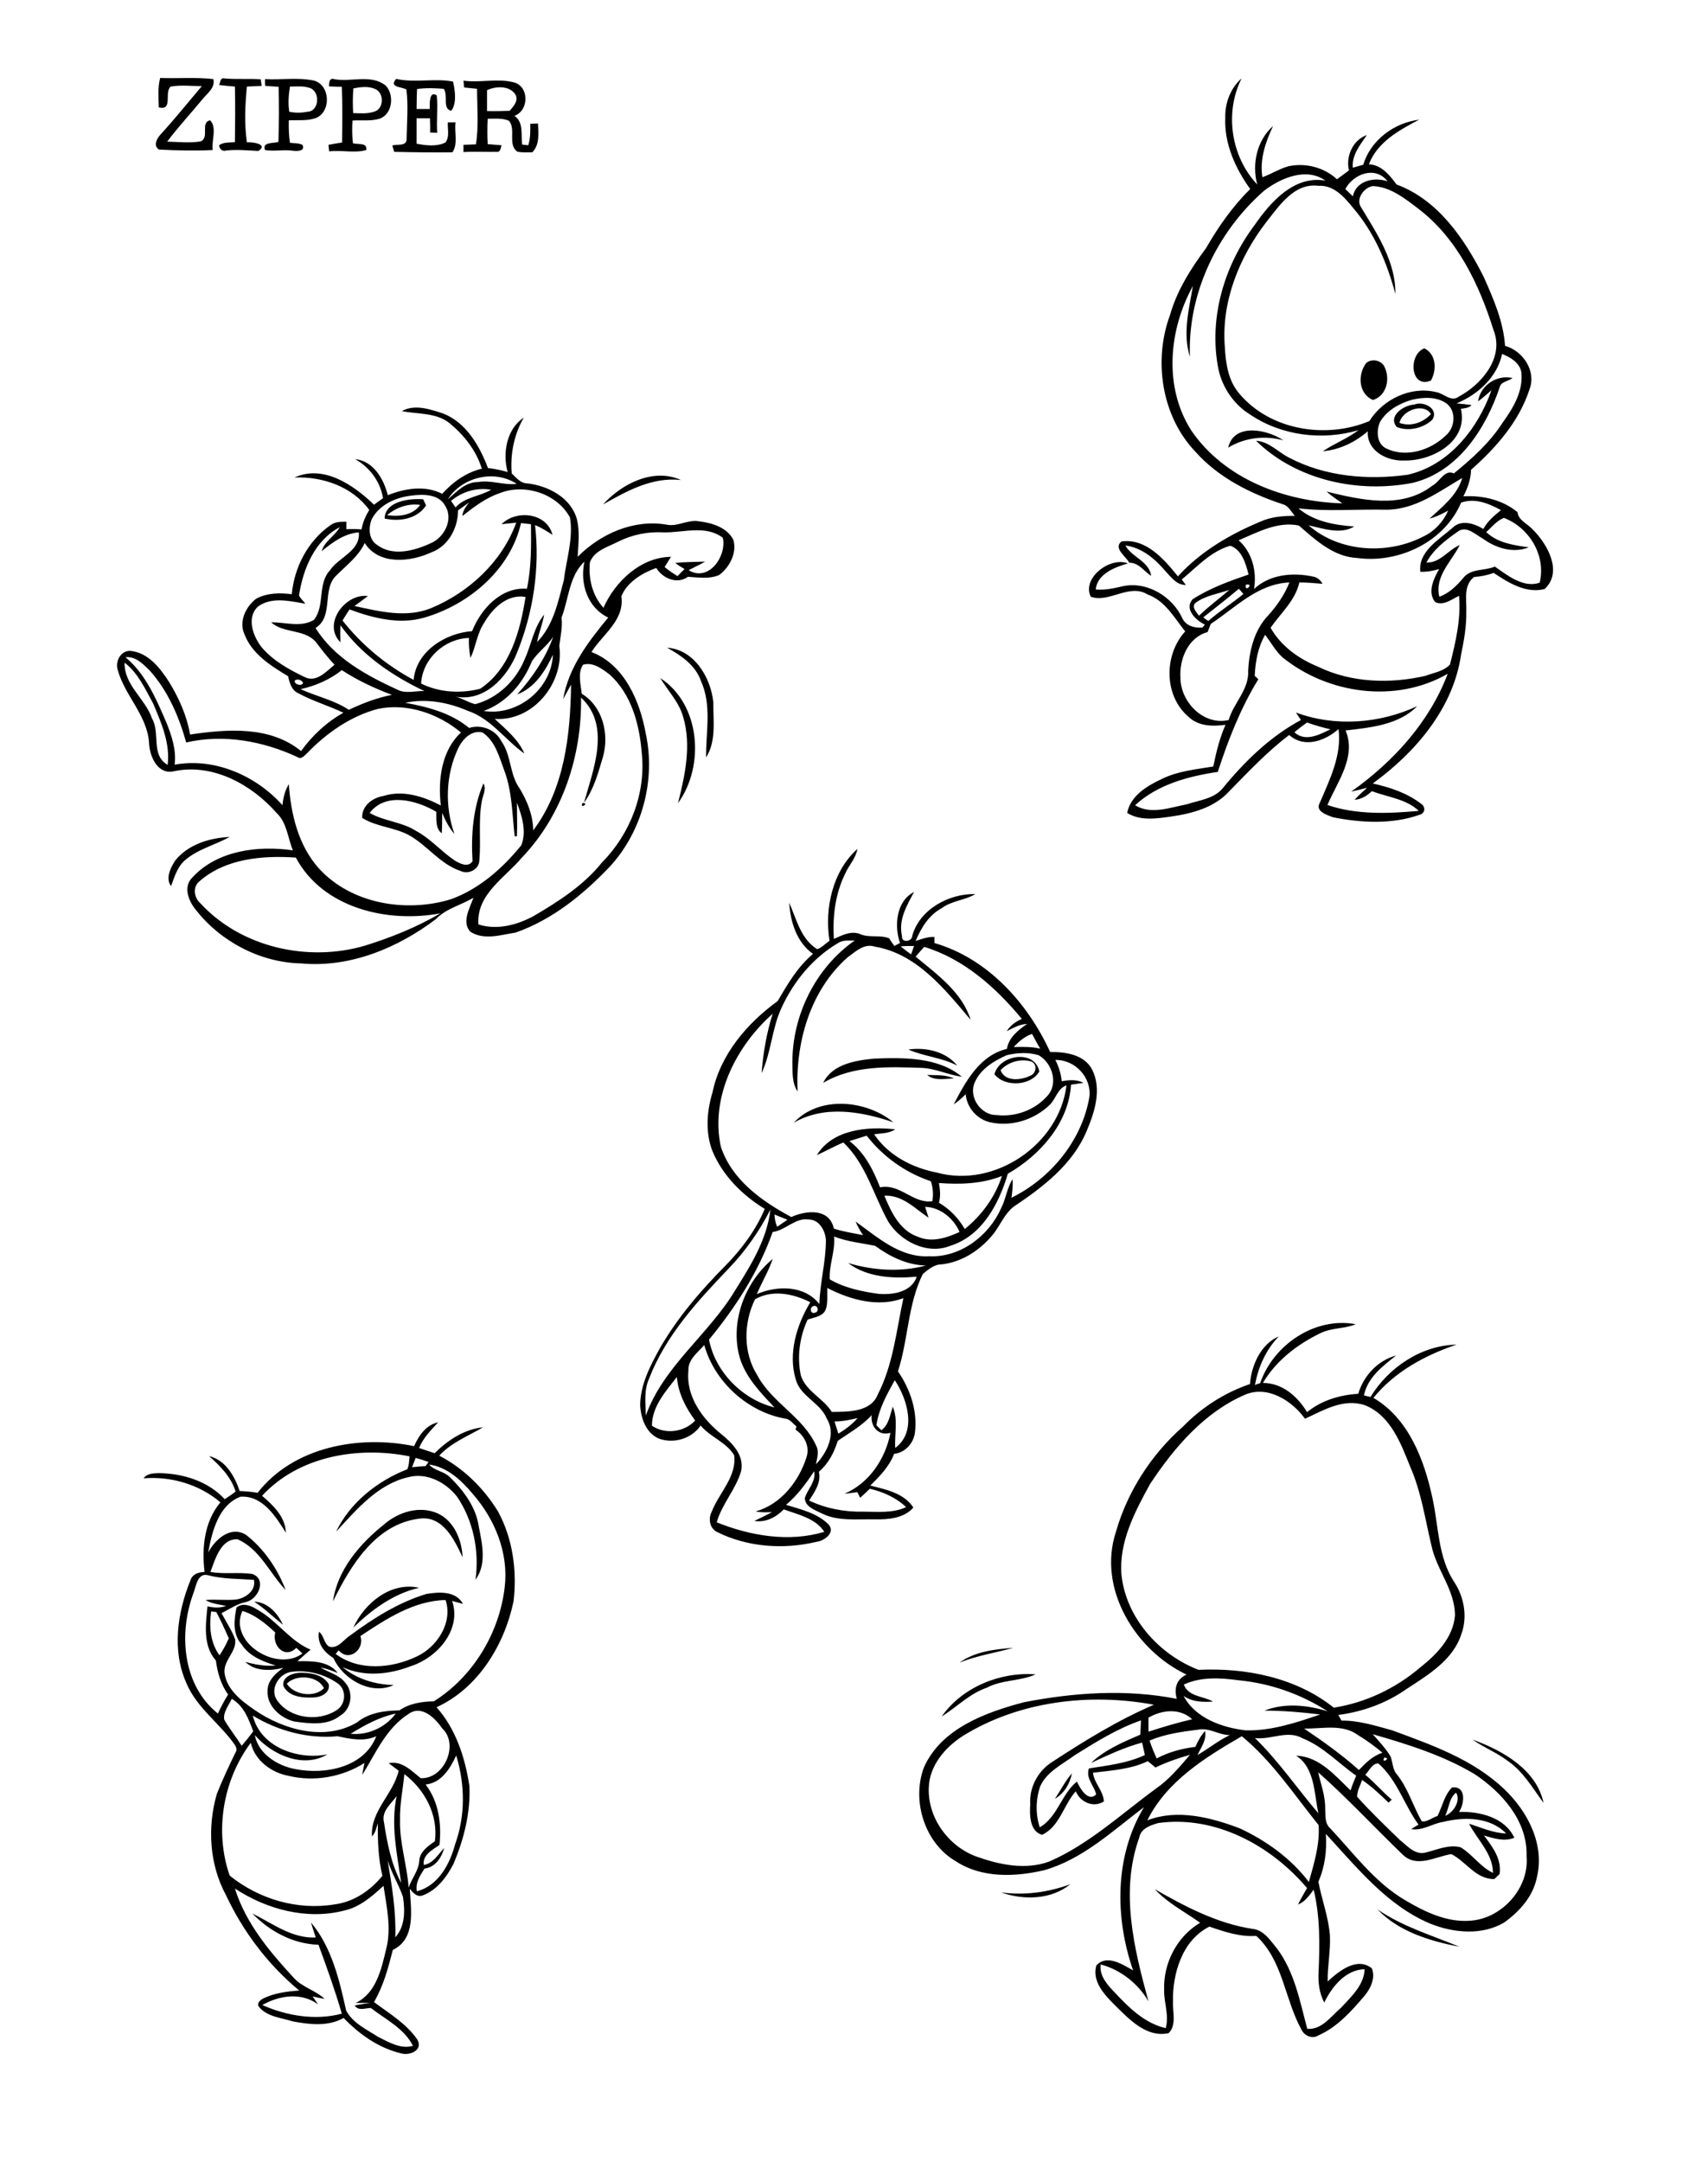 <?xml version="1.0" encoding="utf-8"?>
<!-- Generator: Adobe Illustrator 21.0.2, SVG Export Plug-In . SVG Version: 6.00 Build 0)  -->
<svg version="1.2" baseProfile="tiny" id="Layer_1" xmlns="http://www.w3.org/2000/svg" xmlns:xlink="http://www.w3.org/1999/xlink"
	 x="0px" y="0px" viewBox="0 0 754 954" overflow="scroll" xml:space="preserve">
<path d="M608.1,842.5c11,7.6,23.9,11.4,36.2,16.5C631.3,856.5,617.4,852.3,608.1,842.5 M441.9,835c10.4,1.4,20.8,0,30.6-3.6
	C464,838.3,451.8,838.5,441.9,835 M615.4,796C615.7,796.3,615.7,796.3,615.4,796 M465.7,793.7c2.5-3.7,4.5-7.8,7.5-11.2
	C472.3,787.1,469.8,791.3,465.7,793.7 M650.1,767.6c13.1,4.7,28.2,13.2,31.3,27.9c-4.9-6.6-9.1-14.1-16.2-18.8
	C660.5,773.2,654.9,771,650.1,767.6 M415.7,757.4c9.1-13,25.9-19.8,41.5-18.6c-6.9,3.1-14.9,2.3-21.6,5.9
	C428,747.3,422.4,753.2,415.7,757.4 M126.6,742.9c3.2,5.1,12.3,6.3,16.4,2C140.5,739.5,131,738.5,126.6,742.9 M132.3,738.1
	c4.6-0.1,10.2,0.7,12.8,5c0.8,4-3.7,5.9-6.9,5.9c-4.7,0.2-10.8-0.3-13.1-5.1C124.4,740,129.1,738.2,132.3,738.1 M423.6,733.6
	c6.8-4.9,15.6-5.9,23.7-6.5C439.4,729.3,431.3,730.5,423.6,733.6 M128.5,737.7c-5.6,0.9-9.7,7.9-6,12.8c5.7,7.9,18.2,9.3,26.1,4.1
	c4.1-2.6,4.5-9,0.5-11.8C143.3,738.7,135.6,736.7,128.5,737.7 M107,710.8c-6.3,13.9,15.2,27.2,26.5,18.8c-0.9-0.9-1.8-1.7-2.7-2.5
	c-5,5.1-10.8-0.9-9.3-6.8C117.2,716.3,112.6,712.5,107,710.8 M104.4,709.3c2.9-2.4,6.6-0.7,9.3,1c8.6,4.8,14.2,13.7,23.4,17.6
	c-2,1.7-3.9,3.4-5.8,5.1c6.1-0.1,13.8-0.2,17.8,5.2c-2.5-1-5-2-7.6-2.4c3.7,2.2,8.3,3.2,11,6.8c3.7,4.2,2.6,11.6-2.3,14.4
	c-5.7,4.6-13.6,3.5-20.3,2.6c-6.1-1.5-12.2-6.9-11.8-13.6c0-4.5,3.6-7.7,7-10.1c-5.5,1.4-12.4,1.7-16.8-2.6c4.4,1.2,8.8,2,13.4,1.6
	c-5.7-1.8-11.7-4.1-15.1-9.4C102.6,721,103.3,714.7,104.4,709.3 M112.2,706.7c5.9,0.2,10.4,5.1,12.7,10.2
	C120.6,713.5,116.8,709.7,112.2,706.7 M159.1,721.9c2,5.9-5.1,11.6-9.6,6.3c-0.4,0.5-0.9,1-1.3,1.6c10.3,7.7,24.7,6.4,35.8,1.1
	c9-4.2,16-15,12.7-24.9C182.6,706.3,170.4,714.4,159.1,721.9 M188.3,703.3c5.6-0.9,12.9-1.4,16.1,4.4c-1.2-0.3-3.6-1-4.8-1.3
	c4.3,12.7-6.6,25.1-18.3,28.8c-9.6,3.7-20.5,4.8-30.1,0.4c6.3,5.3,14.5,7.7,22.6,7.9c-9.9,4.7-22.4-2.5-26.6-11.9
	c-4.1-2.5-7.3-6.5-6.4-11.6c2.3,1.6,2.1,5.2,4.6,6.6c3.9,1,6.3-3.2,9.2-5C164.9,714,176,707,188.3,703.3 M156,718.1
	c4.9-10.7,16.5-20.3,29-17.5C173.7,703.2,164.2,710.2,156,718.1 M169.6,672.6c6.3-5.5,15.7-8.4,23.7-4.8
	c7.2,3.4,10.6,11.7,10.9,19.3c-3.7-7.8-8.7-18.5-19.2-17c-19.2,2.4-30.3,20.8-38,36.5C148.9,692.7,158.9,681.1,169.6,672.6 M152,843
	c-16.5,4.3-34.3-0.5-48.3-9.7c4.8,15.3,15.2,27.7,25.8,39.2c3.8,4.4,9.7,5.6,13.8,9.5c-1.8-0.3-3.5-0.7-5.3-1.1
	c0.8,1.2,1.6,2.3,2.4,3.5c-7.4-5.4-17-4-24.6,0.3c10.8,4.8,23.5,6.9,35.1,3.8c-3-10.3-6.6-20.3-10.3-30.4
	c-11.1-0.3-21.6-5.9-29.2-13.8c8.9,4.4,17.5,11.1,28,10.6c-0.7-2.2-1.5-4.4-2.1-6.6c9.1,10.8,12.5,25.3,15.5,38.8
	c2.9,5.6,9.1,8.4,14.2,11.7c4.7,2.3,9.9,5.5,15.3,3.9c-3.9-7.7-12-11.6-18.6-16.7c-2.3,0-5.6,1.5-7.1-1.1c2.3-0.5,4.6-0.8,6.8-1.2
	c-2.1,0-4.3,0.1-6.4,0.1c9-4.3,11.3-14.7,13.4-23.5c2.5-9.3,0.3-18.9-1.1-28.2C164.2,836.8,158.8,841.5,152,843 M171.1,820.8
	c1.9,11.2,3.8,22.6,3.4,34c4.4-4.8,4.3-11.8,3.4-17.8C176,831.5,172.8,826.4,171.1,820.8 M169.5,804c1.4,9.2,3.2,18.5,7.6,26.8
	c-1.8-12.7-4.7-25.5-2-38.3C172.6,796,168.3,799.2,169.5,804 M178.5,782.8c-0.6,6.7-2.1,13.4-1.9,20.2c-0.3,10.1,3.1,19.9,3.8,29.9
	c1.3-4.1,4.5-7.5,4.7-12c0.3-4,4-6.4,6.9-8.5C193.5,800.9,187.6,789.7,178.5,782.8 M187.9,787.4c5.8,7.6,7.1,17.4,6.1,26.7
	c-3.1,2.1-7.6,4.4-6.9,8.8c4.2-0.7,6.3-4.7,9-7.5c-1.2,4.3-3.9,8.5-8.7,9.1c-1.9,3-4.1,6.2-3.4,10c9.4-2.3,14.6-12,16.9-20.7
	c4.6-12.7,4.4-26.4,0.5-39.2C198.7,780.4,194.8,786.7,187.9,787.4 M111.6,757c3.4,14,20,19.7,32.9,17.1c-10.6,6.4-24.5,0.2-32-8.5
	c1.5,8.3,10.1,13.6,17.9,15c13,2.6,30.4-0.7,35.7-14.5c-5.6,2.5-11.4,1.2-17.1,0C136,767.3,122.8,763.8,111.6,757 M154.8,765
	c7.6,0.8,15.4-2.8,19.9-8.9C167.5,757.6,161,761.2,154.8,765 M180.3,756.3c-9.8,6.2-14.5,17.4-20.4,26.9c0.3-1.8,0.6-3.5,1-5.3
	c-9.8,6.2-22.1,8.4-33.4,5.7c-7.7-1.4-15-6.8-16.8-14.6c-12.3,16.5-16.1,39.1-9.3,58.6c12.9,10.4,29.9,15.4,46.3,12.7
	c8.5-1.1,15.8-6.1,21.1-12.6c-1.8-7.6-2.1-15.4-2-23.2c-0.7,2-1,4.2-2.6,5.8c-0.7-11.3,9.4-18.6,11.8-29c-1.5-1.1-3-2.2-4.4-3.3
	c5.8-1.2,10,3.3,14.1,6.6c10.4,0.5,17.1-14.9,9.5-22C192,758,186.1,752.1,180.3,756.3 M102.3,749.6c-1.3,3-3.9,5.8-3.3,9.2
	c2.3,4,5.2,7.6,7.7,11.5c1.8-2.1,3.5-4.2,5.1-6.4C109.7,758.5,107.7,752.7,102.3,749.6 M93.2,711c-0.9,6.7-0.4,13.8,3.7,19.4
	c1.6-2.4,3-4.9,4.1-7.5c-1.7-3.9-3.5-7.8-5.5-11.6C94.9,711.2,93.8,711.1,93.2,711 M85.3,703.2c-6.5,17.8-4.7,40.4,10.9,52.9
	c1.3-2.9,2.8-5.7,4.5-8.4c-3.2-4.4-4.7-9.7-5.4-15c-5.8-6.6-4.5-15.9-3.7-23.9c2.7,0.6,5.5,0.8,8.2-0.2c-3.1-0.7-6.3-0.9-9.1-2.6
	c4.4-0.4,8.9,0.2,13.3-0.2c4.3-0.5,9.1-3.9,8.1-8.7c-6.7-0.5-13.5-0.3-20.1-2C87.1,693.7,86.6,700,85.3,703.2 M183.5,643.3
	c-0.5,1.3-1.1,2.7-1.6,4.1c2-0.2,4-0.4,6-0.5c0.3-0.5,1-1.4,1.3-1.8C187.3,644.4,185.4,643.8,183.5,643.3 M115.7,660
	c4.9,4.2,10.3,9.3,10.5,16.3c-4.5-7.2-10.3-16.5-20-15.9c-9.7,3.6-12.6,15.4-14.3,24.6c3.2-5.9,10-12,16.8-7.7
	c7.9,6.2,13.9,15,17.4,24.3c-7-7.4-11.4-18.1-21.2-22.4c-7.4-0.4-9.9,8.8-12,14.4c6.1,1.1,12.4,0,18.5,0.9
	c6.6,2.4,2.5,11.3-2.9,12.4c-3.9,0.8-7.2,3.1-10.7,4.9c2,3.8,4.5,7.5,6,11.5c0.8,5.5-5.2,9.2-4.7,14.8c1,7.5,7.5,12.4,13.3,16.4
	c12.8,8.8,31,13.9,45.2,5.5c5.3-4.3,12.1-5.2,18.7-5.3c4.5-3.1,9.8-3.9,15.2-4c17.3-10.8,29-30.2,31.3-50.4c1.8-15-4.3-29.9-14-41
	c-5-6-11.3-12-19.4-13.1c2.4,2.8,6.4,2.9,9,5.4c6.2,6,11.8,13.4,13,22.2c1.5,7.5,3.5,16.6-1.5,23.2c1.8-12.6-1-26.2-8.2-36.7
	c-5-6.3-13.4-10.7-21.5-8.5c-13.5,3.1-22.8,14.3-31.8,24c6.1-12.8,18.3-22.4,31.4-27.5c0.8-1.8,0.8-3.8,1-5.7
	C158.4,638.1,132,642.3,115.7,660 M182.8,638.1c2.1-4.7,5.3-9.4,10.6-10.5c-3.2,3.5-6.6,6.9-8.4,11.3c2.3,0.8,4.6,1.6,6.9,2.3
	c5.7-5.7,13.1-10.6,21.3-11.4c-6.6,3.9-14,6.7-19.3,12.5c10.8,5.6,19.7,14.4,26,24.7c6.5,12,8.4,26.2,6.8,39.6
	c-4,19.2-15.7,38.4-34,46.7c8.5,9.5,12.6,22.2,14.5,34.6c0.6,11.8-2.4,23.5-6.9,34.3c-3,5.9-7.4,11.9-13.9,14.2
	c-2.4,0.8-4.2-1.4-5.5-3c0.5,9.4,2.8,22-7.5,27c-2,7.9-4.1,15.8-8.3,23c6.7,5,14.3,9.5,19.1,16.5c2.8,4.7-3.4,7.3-7.2,6.1
	c-9.8-2.3-18.4-8.4-25.3-15.6c-6.9,3.9-15.1,2.9-22.5,1.5c-5.1-1.6-11.2-2-14.8-6.3c-1.3-1.5,0.4-3,1.6-3.7c5-2.5,10.6-3.2,16.1-3.6
	c-13.8-11.4-24.8-26-32.4-42.2c-7.3-13.5-8.2-29.9-4-44.5c2.5-6.3,5.4-12.5,8.4-18.6c0.6-1,0.2-2-0.3-2.9
	c-6.6-9.6-16.9-16.4-21.5-27.4c-6.5-14.5-4-31.2,1.8-45.5c0.9-2.7,3.6-3.5,6.2-3.6c-1.3-10.6-0.1-22.3,7-30.7
	c-9.2-7.9-21.9-11.6-33.9-10.6c1.5-2.2,4.3-2.2,6.6-2.3c10.7,0.1,21.8,3.5,29.2,11.5c1.6-1.1,3.3-2.1,4.8-3.4
	c-2-6.4-6.8-11.3-11.7-15.6c7.3,1.7,11.3,8.9,13.5,15.4c2.6,0.1,5.3,0.3,7.9,0.8C129.6,638.3,158.6,633.1,182.8,638.1 M511.3,804.4
	c-3.5,1-7.7,2.4-8.4,6.5c-8.5,23.6-2.3,48.9,4.1,72.2c-4.5-7.8-12.3-14-21.1-16.3c-0.7,5.3,3.3,9.3,6.6,12.8
	c6.1,6.5,13,13.2,22.1,15.3c1.6-5.6-0.8-11.2-0.7-16.8c-0.4-11.8,5.6-23.6,15.9-29.7c-6.7-4.8-14.4-8.7-20-14.8
	c13.5,7.7,27.5,15.1,43.1,17.5c4.9,0.4,7.8,5,10.7,8.5c7.9,10.4,10.2,23.4,13.5,35.6c6.5,0.5,10.5-5.6,14.9-9.3
	c4.4-4.8,10.2-10,10.4-17c-8.4,0.2-14.4,7.7-17.8,14.7c-2.2-4.1-2.8-8.9-2.5-13.6c0.5-12.1,0.7-24.4-2.2-36.2
	c-1.9,2.6-3.8,5.3-6.9,6.6c1.2-2.5,2.6-4.9,4-7.3C561.1,814.3,536.5,800.9,511.3,804.4 M638,801.2c3.6-1.4,7-6.6,4.8-10.2
	C639.8,793.2,639.6,797.9,638,801.2 M602.7,783.1c4.1,3.4,7.6,7.5,11.7,11c-0.5,0.4-0.9,0.8-1.4,1.3c-3.7-3.5-7.4-7.1-11.7-10
	c-0.8,2.4-2.2,4.8-2.2,7.4c6,6.7,12.5,12.9,18.9,19.1c3.2,2.5,6.4,6.5,11,5.6c5.2-1.2,10.4-3.8,15.8-2.4c5.3,3.2,8.7,8.7,14.3,11.3
	c-0.1-8.5-6.9-14.6-10.6-21.7c5.4,1.7,10.6,4.1,16.4,4.3c-7.1-7.3-18.5-7.4-27.8-5.1c-4.8,0.7-9,4-14.1,3.2c1-0.7,2.1-1.4,3.2-2
	c-6.3-8.7-9.4-19.6-17.6-26.9C605.9,777.7,604.4,781.5,602.7,783.1 M611.1,775.5C609.5,778.5,614.4,775.7,611.1,775.5 M506.5,803.2
	c13.2-5.1,28-1.3,40.7,3.5c11.7,5.4,22.7,13.3,30.6,23.7c2.3-8.2,4.9-16.6,4.3-25.1c-10.8-13.4-20.5-28.2-33.9-39.2
	C532.1,775.4,515,786,506.5,803.2 M606,765.2c2.8,3.2,5.8,6.3,7.9,9.9c1,2.7,0.8,5.8,2.9,8c4.8,6.1,7,13.8,10.8,20.5
	c2.2,0.6,4.7-1.7,7-2.3c2.1-4.2,3-9.2,6.4-12.6c6.4-0.8,5.5,7.2,3.1,10.8c9.2-0.3,20.2,2.4,24.4,11.4c-4.4,1.8-9,0.3-13.4-1
	c3.7,4.9,7.9,10.4,6.9,17c-0.8,0.7-1.5,1.5-2.3,2.2c-8.1,0.2-12.5-7.7-19-11c-7,1.1-15.1,6.2-21.3,0.4c-12.6-12.1-24.5-25-37.5-36.5
	c1.2,5.3,3.2,10.5,3.1,16c0.2,2.9-0.3,6.5,2.2,8.7c10.5,11.2,19.8,24,33.2,31.8c8.6,5.1,18.3,9.8,28.6,9c14-0.9,26.2-14.4,24.9-28.5
	c0.5-15.4-10.7-28-22.8-36.1C637.3,774.6,621.6,769.7,606,765.2 M554,766.9c10.4,10.1,18.6,22.2,28,33.2c-1.9-8.7-1.5-20.1-9.8-25.4
	c10.2,0.3,17.2,8.8,24,15.3c0.7-2.2,1.6-4.4,2.5-6.5c-7.9-5.5-14.6-12.9-23.7-16.5C568.4,763.2,561,767.8,554,766.9 M507.5,768
	c0.8,2.7,2,5.3,3.1,7.9c5.3-2.8,11.1-4.4,17.1-5.1c1.1-2.5,2.4-5,4.3-7c0.7,4-1.8,7.3-3.4,10.6c4.9-2.8,9.2-6.4,14.3-8.8
	c-4.8,0-9.1-3.4-14-2.4C521.7,764.1,514.3,765.1,507.5,768 M575.7,762.7c8.4,5.7,16.6,11.5,24.2,18.3c3-3.1,6.1-6.3,10.4-7.6
	c-3.4-2.9-7-5.5-10.8-7.8C592.6,760.5,583.6,762.9,575.7,762.7 M474.4,774.5c-5.4,4-12.3,7.2-15.2,13.7c-2,5.8-2.1,12.3-0.2,18.1
	c7.9-4.6,9.5-14.6,16.4-20.2c1.4,3,4.9,9.2,8.5,5.7c-0.8-3.9-4.7-7-3.2-11.5c8.3-1.3,17-2.3,24.7-5.9c-0.4-1.8-0.8-3.6-1.2-5.5
	c-7.9,2.1-15.2,5.6-22.6,9c6.1-5.8,14.1-9.2,21.8-12.5c0.1-2.1,0.2-4.2,0.3-6.3C493.3,762.7,483.8,768.6,474.4,774.5 M507,757.9
	c0,2,0,4.1,0,6.2c6.4-2.1,12.8-4,19.3-5.5C520.9,753.6,513,754.4,507,757.9 M425,766c-7.9,5.1-14.8,13.2-15,23
	c-0.4,13.2,8.6,25.5,20.8,30.1c10.3,3.7,22,6.2,32.6,2.2c17.5-7.7,31.6-20.9,46.9-32.1c5.8-4,10.4-9.5,15-14.9
	c-5.2,1.5-10.3,3.2-15.2,5.6c-1.1-0.9-2.3-1.9-3.4-2.8c-7.5,3.6-16,4.1-24.2,5.1c0.5,4.7,4.6,7.9,4.8,12.7
	c-4.7,2.9-10.4,0.3-12.4-4.5c-5.4,6-7.1,15.6-14.9,19.2c-5.5-1.6-5.5-8.8-5.2-13.5c-0.5-7.4,3.4-14.7,9.6-18.6
	c14.4-9.4,29.1-18.5,45-25.3C481,746.9,449.8,750.6,425,766 M522.6,743.3c2,5.4,8.5,5,12.9,7.5c-4.5,0.3-9.2,0.2-13-2.5
	c5.1,9.8,17,14,27.4,15.2c11.3,0.3,22.3-3.4,32.9-7c-8.2-1-16.3-1.7-24.6-1.7c8.9-3.5,18.9-2.5,27.9,0.3
	c-11.8-7.6-25.4-12.4-39.4-13.7C538.7,740.3,530.1,739.8,522.6,743.3 M549.4,615.5c-17.9,7.8-31.1,23.3-41.7,39.3
	c-6.8,12.4-13.9,25.8-12.6,40.3c2.1,18.9,16.6,35,34,41.7c20.8-1,43.1,3.4,59.7,16.7c14-2.2,27.3-8.5,38.1-17.7
	c7.3-5.8,14.6-13.2,15.4-23c0-11.3-8.2-20.2-10.4-30.9c-2.8-11.7-4.5-23.7-9.4-34.8c-4.1-10.3-8.7-22.5-19.8-27
	c-9.5-3.3-18.3,2.1-26.6,5.9C570.4,618.1,559.5,611,549.4,615.5 M556.3,610.3c5.8-16.9,24.2-29.4,42.2-26c-5,2.1-10.6,1.5-15.5,3.9
	c-10.2,4.9-19.6,12.1-25.5,22c8.5,0,15.3,5.9,19.5,12.9c6.4-5.2,14.4-7.6,22.6-8.1c2.3-7.9,8.6-14.7,16.7-16.9
	c-6,4.8-12.5,9.6-14.2,17.6c0.7,0.2,2.2,0.5,2.9,0.7c8-13.1,22.5-22.8,38-23.1c-13.9,4.7-27.3,11.9-36.7,23.5
	c15.6,9.1,22.5,27.5,26.1,44.4c2.7,12.4,2.4,26,9.6,36.9c4.4,6.7,5.9,15.4,3.1,23c-3.7,11.4-14.6,17.9-24.1,24.1
	c-8.9,6.3-19.4,10.1-30.2,11.5c0.5,0.8,0.9,1.7,1.4,2.5c7.7-0.1,15.1,2.3,22.4,4.3c17.4,6.4,35.6,12.8,49.3,25.8
	c10.5,9.9,18.2,24.7,14.5,39.3c-1.7,8.3-7.7,14.9-14.4,19.7c-9.8,5.8-22.4,4.6-32.6,0.5c-19.1-8-32.4-24.8-46.1-39.6
	c0.5,7.2-0.4,14.5-3.3,21.1c1.5,7.9,4.5,15.7,5.1,23.8c0.3,6.8-1.1,13.4-1,20.2c5-4.6,12.9-11,19.5-5.8c1.7,4.2-0.5,8.8-3.2,12.1
	c-5.9,6.9-12.1,13.9-20.6,17.6c-2.6,1.6-6.1,0-7.3-2.7c-7.4-13.4-8.1-30.4-19.9-41.3c-7.2,0.5-14-1.8-20.7-4.1
	c-11.9,5.9-16.3,20.5-16.1,33c-0.2,4.5,1.7,10.5-1.9,14c-9.9,2.2-17.7-6.4-24.1-12.7c-4.5-4.5-9.8-10.3-7.8-17.2
	c4.7-5,11.5-0.4,16.2,2.2c-8.1-23.4-8.2-50.4,4.8-72c-13.8,10.4-26.9,22.9-44,27.8c-12.8,3-27.5,3.6-39-3.9
	c-13.8-8-19.6-26.6-14.2-41.3c7.6-17.3,27.2-24.4,44.2-28.9c22.1-4.3,45.2-5.9,67.5-1.5c-1.3-4.5-0.2-8.7,4.3-10.7
	c-22.6-10.7-39.4-37.9-31.2-62.9c5.1-17.9,15.7-34.3,29.7-46.6c8.2-8.4,18.3-14.9,29.5-18.7c0.6-8.2,4.8-17.7,12.7-21
	c-5.6,5.8-9.1,13.5-10.5,21.5C554.4,610.8,555.7,610.5,556.3,610.3 M350.4,495.4c11.2-12.1,32-10.1,44-0.2
	C380.3,490.4,364,487.5,350.4,495.4 M409.3,474.3c4,0.2,8.2-0.2,11.8,1.6C417.2,475.9,412.5,477.1,409.3,474.3 M363.4,477.8
	c4-8.3,14.3-9.9,22.5-10.7c13-0.5,28.3-0.7,38.7,8c-6-0.8-11.5-3.6-17.5-3.9C392.3,470.7,376.6,470,363.4,477.8 M441.7,472.2
	c1.9,5.2,8.9,4.5,13,2.5c2.7-0.9,3.4-4.9,0.7-6.3C450.5,467,445.2,468.5,441.7,472.2 M439,474c2.2-8.7,17.9-11.1,19.8-1.2
	C455.1,479.2,443.5,479.8,439,474 M401,463.1c7.7-1.1,16.5,0.8,21.6,7.1C415.8,466.6,408,466.2,401,463.1 M368.4,627.2
	c0.6,1.8,1.1,3.6,1.7,5.4c3.1-1.9,6.1-4.1,8.5-6.9C375.3,626.5,371.9,627.2,368.4,627.2 M369.8,635.8c-1.6,5.2-4.1,10-8.3,13.6
	c1.1,4.8-1.9,8.9-4.3,12.7c7.3,3.5,15.7,5.1,23.8,4.9c6.4,0,13,0.8,19-2c-4.4-4.2-10.1-6.7-16-8.1c-1.4,1.4-2.9,2.7-4.3,4
	c-0.3-0.6-0.9-1.9-1.2-2.5c-1.9,0.3-3.8,0.5-5.7,0.7c11-4.7,18.1-15.5,20.3-26.9c-5.3,1.6-8.9-2.8-8.3-7.8
	C380.5,629.2,374.9,632.2,369.8,635.8 M386.9,628.9c0.7,0.7,1.5,1.5,2.2,2.2c3.3-2.5,3.8-6.7,5-10.4c2.5,5.8,0.7,12.2,1.1,18.2
	c9.7-7.2,5.4-21.5-0.2-29.9C391.5,615.3,387.9,621.7,386.9,628.9 M287.8,629.1c5.9,4,14.3,2.8,19.1-2.3c-4.2-5.6-7.5-12.1-8.1-19.2
	C293.9,613.9,287.8,620.6,287.8,629.1 M303.9,604.9c-1.1,11.2,6.1,21.1,14.4,27.8c4.9,3.9,10.3,9.4,8.9,16.3
	c-2.3,8.1-8.5,14.6-10.8,22.7c14.8,6,32,8.9,47.5,4.2c-3.9-6-11.6-7.6-17.9-9.9c-3.4,3.5-8,5.9-13,5.1c2.6-1.3,5.3-2.5,7.8-3.9
	c-2.4,0.1-4.9,0.2-7.2-0.3c11.1-3.1,19-13.2,22.4-23.8c1.6-4.9-0.8-9.5-4.8-12.3c0.1-0.4,0.3-1,0.4-1.4c-1.4-1.1-2.5-2.7-4.2-3.3
	c-16.9-2.7-31.9-16.1-36.5-32.6C308,596.8,303.6,599.9,303.9,604.9 M359.1,576.3c-1.9,0.5-1.4,3.7,0.7,2.9
	C361.8,578.8,361,575.6,359.1,576.3 M333.3,573.3c-5.1,10.5-5.3,23.5,1,33.5c6.5,12.2,20.3,18.4,26,31.1c1.4,2.6,0.4,5.5-0.1,8.2
	c4.9-5.1,9-13.4,4.8-20.1c-2.8-7.1-11.6-9.7-13.7-17.3c-3.5-11.5,0.4-24.1,6.4-34.1C350.2,570.8,340.9,568.9,333.3,573.3
	 M365.2,568.3c-0.1,3.1,0.3,6.3-0.6,9.3c-1.2,3.4-5.3,3.6-8.1,4.7c-3.5,7.6-4.7,16.3-3,24.5c2.2,7.1,9.9,10.1,13.7,16.2
	c7.1-0.1,17.2,0.2,20.3-7.7c6.8-13.2,8.2-28.2,11.3-42.5C387.6,577,375.3,573.5,365.2,568.3 M368.2,545.6c0.6,6.4-2.3,12.6-1.9,18.9
	c6.5,3.8,14.2,5.4,21.6,6.4c6.2,0.5,14.5-0.7,16.8-7.6c-10.2,1-21.8,0.4-30.3-6c11,3.3,23.2,4.1,34.3,1.1
	c-8.3-0.2-15.8-3.9-22.4-8.7C380.4,548.5,374.1,547.9,368.2,545.6 M341.1,543.6c-6.2,17.5-16.4,33.3-28.1,47.5
	c2.7,14.2,14.8,26.5,28.9,29.9c-6.1-6.4-12.6-13.1-15.3-21.8c-4.5-15.7,2.1-33.4,14.5-43.7c-1.8,5.4-4.8,10.3-7,15.5
	c9-3.8,21-4,27.6,4.4c0.3-9.5,2.9-18.8,2.9-28.3c-0.3-4.1-2.9-9-7.6-9C351,537.2,346.8,542.9,341.1,543.6 M341.9,535.9
	c0.1,1.9,0.4,3.7,1.2,5.4c1.5-1,3-2.1,4.5-3.1C345.7,537.4,343.8,536.7,341.9,535.9 M321.7,559.7c-13.9,14.5-27.9,29.7-35.2,48.7
	c-2.3,5.1-1.5,10.8-1.4,16.2c7.8-21.8,27.7-35.7,39.4-55.2c6.9-11,14.1-22.5,15.6-35.7C335.2,543.3,329.1,552,321.7,559.7
	 M390.4,527.6c3,7.2,6.8,15.4,14.8,18.1c6.1,2.7,12.7,0.5,18.4-2.1c-2.6-6-8.5-10.9-15.2-11.1c0.5,1.6,1,3.2,1.5,4.8
	C403.8,533.2,398.4,527.2,390.4,527.6 M414.5,522c0.5,2.9,0.8,5.8,0,8.7c4.8,2.8,8.6,6.8,11.4,11.6c7.5-6.1,13.4-14.1,16.4-23.4
	C433.4,522.4,423.8,522.7,414.5,522 M375,503.5c6.7,5.1,10.5,12.7,13.5,20.4c8.9-1.8,14.6,7.4,23.1,6.1c0.5-3,0.3-6-0.7-8.8
	c-11.1-3.7-21.1-10.8-28.3-20.1C380,501.9,377.5,502.7,375,503.5 M444.4,465.6c-5.6,2.5-11.4,6-14,11.8c-3.1,6.4,2.5,14.7,9.5,14.6
	c8.3,1,17-2.2,22.5-8.5c5-5.4,2-14.6-3.9-17.9C454,464.2,449,464.5,444.4,465.6 M447.5,462c3.9-0.1,7.9-0.2,11.7,0.7
	c-1.3-2.1-2.4-4.3-3.6-6.5C452.4,457.3,449.8,459.5,447.5,462 M397.6,417.6c1.5,1.2,3,2.4,4.6,3.5c0.4-1.2,0.9-2.4,1.3-3.7
	C401.5,417.4,399.6,417.4,397.6,417.6 M370,416.1c-11.1,6.5-19.7,17-25,28.6c-4.3,9.2-4.5,19.7-8.8,28.8c0.7-8.9,2.2-17.7,4.9-26.2
	c-16.1,14.3-27.6,36.7-22.9,58.6c4.8,14.7,18.1,24.1,31.1,31.1c6.7-3,16.8-4,18.8,5.1c4.2,1.4,8.6,2,12.9,2.9
	c-1.3-1.9-2.4-3.9-3.3-6c9.7,6.9,19.6,16,32.4,15.3c13.8,0.7,26.5-9,31.9-21.3c2.1-4.1,2.5-8.8,5-12.7c0.2,2.7-0.1,5.5-0.5,8.2
	c17.3-8.5,31.1-25.2,34.4-44.4c1.1-8.6-6.3-16.6-15-16.4c1.5,3,2.5,6.1,2.8,9.4c3.2-0.6,6.6-0.9,9.6,0.7c-1.8,0.3-3.6,0.5-5.5,0.8
	c-1,16.9-13.7,31.2-27.9,39.3c-3.9,13.2-11.3,27.4-25.4,31.8c-10.1,4.1-22-1.9-27.4-10.7c-6.5-11.7-9.8-25.4-19.8-34.9
	c-4,1.7-7.8,3.8-11.7,5.6c7-11.5,22.5-12.7,34.6-11.4c-2.7,1.9-6.2,1.7-9.3,2.2c6.3,9.4,16.9,14.8,27.7,16.9
	c25.5,7,54-12.4,57.2-38.5c-4,1.4-4.6,5.9-7.4,8.6c-6.8,6.6-16.9,9.8-26.3,7.7c-5.8-1.3-10.3-6.5-10.8-12.4
	c-1.6,1.7-3.4,3.2-5.3,4.5c5.3-10.1,11.4-21.6,23.5-24.5c0.8-5,5-8.3,8.9-11c-3.3,0.1-6.1,1.8-9,3.2c1.6-2.5,4-4.3,6.7-5.4
	c-11.4-13.8-25.6-26.5-43.1-31.8c-1.3,1.4-2.5,2.8-3.8,4.3c9.4,7.8,20.6,15.8,24.3,27.9c-11.4-13.5-23.8-29.2-42.3-32.3
	c-4.7-1.6-8.5,2.2-12,4.7c-16.6,14.6-23.1,37.7-22.1,59.2c-2.5-3.7-2.2-8.3-2.3-12.6c-0.1-21,10.2-41.9,27.5-54
	C375,415.1,372.2,414.6,370,416.1 M366.2,415.1c-2.3-14.1,1.3-30.7,12.3-40.5c-0.7,4.1-3.7,7.1-5.3,10.7c-4.5,9-5.7,19.2-5.1,29
	c3.6-1.6,7.7-3.8,11.7-2.1c4,1.7,8.6,0.2,12.7,1.8c0.7,1.1,1.5,2.3,2.3,3.4c0.6-0.3,1.9-1,2.5-1.3c-2.6-7.6-1.7-18.5,6.2-22.5
	c-3.2,6-7,12.3-5.3,19.5c-0.4,3,4.4,2.5,4.5-0.1c3.2-11.8,16.3-18.8,27.9-18.5c-4.7,2.8-10.5,2.9-15,6.3c-5.6,3-9,8.7-11.4,14.4
	c2.7-0.9,5.4-1.9,8.3-1.8c0,0.9,0,1.8,0,2.7c23.5,6.8,41.2,26.5,51.1,48.1c6.8-0.1,15.2,1.1,18.6,7.9c4.2,8.5,1.1,18.5-2.4,26.7
	c-6.1,14.9-19.4,25-32.4,33.7c-3.8,3-5.7,7.7-8.5,11.5c-5.7,7.3-14,12.9-23.3,13.9c-3.3,0-5.8,2.3-8.2,4.2c-6.7,13.4-6.4,28.9-11,43
	c5.4,7.8,8.7,17.5,7.5,27c-0.6,4.8-4.4,8.9-9.2,9.4c-2.1,5.6-6.4,9.9-10.5,14c6.8,1.7,14.9,3.3,19,9.7c-4.2,4.8-11.1,5.3-17,5.2
	c-7.9-0.2-16.3,1-23.6-2.7c-2.9-1.5-7.2-2.8-7.3-6.7c1.2-4,5-7.2,4.1-11.8c-3.6,5.4-7.4,10.6-12.4,14.8c6.5,2,13.7,3.6,18.7,8.6
	c3.3,3.5-1.7,7.3-5.2,7.7c-14.6,3.5-30.6,2.4-44.1-4.4c-3.2-1.7-3.8-5.9-2.2-8.9c3.2-8.3,11.1-15.4,9.9-24.9
	c-3.5-5.8-10.6-8-14.8-13.1c-4,5.9-12.1,8.2-18.6,5.7c-5.6-2.5-7.8-9-8.1-14.7c0.1-9.1,4.4-17.3,8.7-25.1
	c7.7-13.4,17.9-25.3,28.8-36.3c7.2-7.3,13.5-15.7,17.5-25.2c-9.9-6-18.6-14.7-23.1-25.5c-3.2-8.3-2.5-17.5,0-25.8
	c3.5-16.8,15.2-30.5,28.8-40.4c4.4-7.5,8.8-15.1,15.6-20.8c-7.2-5.1-10-14.1-10.5-22.6c3.2,7.3,5.1,16,12.3,20.5
	C362.6,418.3,364.3,416.4,366.2,415.1 M77.5,379.5c5.8-7,15.1-9.8,23.9-10.2c-6.6,3.6-14.2,5.4-19.9,10.4c-3.3,3-4.5,7.3-6,11.3
	C72.9,387.5,75.4,382.6,77.5,379.5 M257.2,354.3C260.5,354.4,255.6,357.2,257.2,354.3 M291.5,299.2c17.8,11.6,19.7,38.8,7.8,55.2
	c3.1-12.3,6-25.5,2.3-38C299.8,309.8,294.9,304.9,291.5,299.2 M294.5,285.8c12,0.8,19.3,13.2,20.4,24.1c-0.1,8.1,1.4,17.1-3.2,24.3
	c-0.1-11.3,2.6-23.1-2.3-33.8C307,293.5,300.7,289.2,294.5,285.8 M170.9,227.3c5.2,0.8,11.3,0.1,14.6-4.5
	C180.3,222,174.9,223.9,170.9,227.3 M169.8,228.8c0.1-7.6,11-9,17-8.5c0.4,0.9,0.9,1.8,1.3,2.7C184.2,229,176.3,230.3,169.8,228.8
	 M266.2,222.6c8.2-9.1,22.2-16.3,34.4-10.8C287.9,210.4,276.8,216.6,266.2,222.6 M542.2,197.5c2.5-11.1,17.4-8,24.3-3.2
	C558.4,192,549.5,193.1,542.2,197.5 M88,388.9c-3,2.5-2.4,7.1,0.4,9.6c18,19.6,47.7,26.2,72.9,18.7c11.5-3.6,22.7-8.1,33.1-14.2
	c-23.4,4.4-51.9-2.3-63.8-24.6C115.9,377.4,99.5,378.8,88,388.9 M130.2,300.2c-0.7,1.7,3.1,2.9,3.6,1.1
	C133.3,300.1,131.4,299.4,130.2,300.2 M132.7,304.1c7.1,3.2,14.8,4.8,21.3,9.1c6.1-2.9,12.4-5.3,19-6.6c-7.7-2.9-15.2-6.4-22.1-10.9
	C145.6,299.9,139.3,302.6,132.7,304.1 M257.4,293.3c-2.5,3.7-1,8.7-0.6,12.8c9.3,5.6,12.2,17.8,9.4,27.8c-2.1,7-4,14.3-8.4,20.3
	c4.1-14.7,12-34-1.3-46.4c0.4,25.7-8.2,51.9-26.1,70.6c-7.5,8.9-20.2,16.3-19.2,29.5c8.1,2.6,16.9,0.3,24.2-3.6
	c11.1-6.5,22.2-13.6,30.3-23.7c12.5-12.6,19.5-30.6,17.6-48.4c-1-12.5-4.5-25.8-14.1-34.5C265.9,295.2,261.9,292,257.4,293.3
	 M55,292.4c-0.2,10,9.1,15.8,12.1,24.6c3.8,6.5-0.7,16.1,6.9,20.5c1.2-9.5-2.8-18.6-6.4-27.1C64.1,304,60.9,296.9,55,292.4
	 M55.4,290c8.9,7.4,13.5,18.3,18,28.7c2.4,5.9,4.5,12.2,3.7,18.7c17.6-3.2,35.9,4.8,47.6,17.9c0.3-3.3,1.1-6.5,2.8-9.3
	c0.9,13.2,4.2,27.1,13.3,37.2c14.3,15.7,38.5,19.6,58.2,13.6c12.5-4.5,22.8-13.6,31.1-23.8c2.5-6,0.3-13-1.9-18.8
	c0,4.9,0.2,9.9,0,14.8l-1,0c-1.1-9.7-1.1-19.6-4.5-28.8c-2.3-6.1-4-13.2-9.7-17c-4.8-1.2-8.8,2.9-10.7,6.9
	c-5.6,11.8-6,25.6-1.7,37.9c-2.4-2.8-4-6-5.4-9.3c0,3,0,6-0.2,9c-2.9-2.2-2.3-6.3-2.4-9.5c-8.6-5.1-22.4-8.8-29.4,0.5
	c6.4,3.7,14.2,3.9,20.4,7.9c6.4,3.4,11.1,9,17,13c2.3,1.4,6,3.4,8,0.4c-0.7-11.6,0.2-23.5,4.8-34.3c1.5,2.5-0.3,5.2-0.7,7.8
	c-1.6,8.6-0.3,17.5-1.1,26.2c-0.1,4-4.9,6.3-8.3,4.6c-9-3-14.6-11.2-22.6-15.7c-6.5-3.6-14.4-3.7-20.8-7.7c-0.3-5.3,4.5-8.9,9.4-9.7
	c8.6-2.7,17.6,0.2,25.3,4.2c-1.3-11.2,0.2-24.1,8.9-32.2c-10-8.3-23.7-13.1-36.7-10.4c-12.1,3.2-22.7,10.7-31.3,19.6
	c-1.1,1-2.5,2.8-4.1,1.7c-15.2-7.1-32.6-10.3-49.2-6.5c-3.2-11.4-8-22.6-15.9-31.5C63.2,293,59.9,289.5,55.4,290 M234.8,291.8
	c-3.9,9.7-11.2,18.3-21.3,21.9c15,2.4,29.9-9.7,30.6-24.8c-3.4,7.2-8,14.6-15.8,17.5c6.7-7.4,12.5-15.9,15.9-25.4
	C241.5,285,237.4,287.8,234.8,291.8 M213.8,274.7c-3.2,4.7-3.7,10.6-6.1,15.6c-0.6-2.9-0.8-5.8-0.7-8.8
	c-10.8,0.3-20.5,9.2-21.1,20.1c8,4,17.6,4.5,26.1,2.3c13.2-8.8,17.7-25.7,20-40.5C223.9,262,217.5,268.4,213.8,274.7 M247.9,272.5
	c0.5,4.2-0.5,8.3-1,12.5c2.3,16.2-11.5,33.4-28.5,32.2c4.9,4.6,10.4,9,13.1,15.3c-8.5-6-14.8-15.5-25.1-18.9
	c-8.6-3.7-18.3-5.5-27.5-3.5c10,1.8,20.2,4.5,28.2,11.1c5.4-1.7,11.6,0.7,14.2,5.8c4.5,6.3,3.6,14.7,8.1,20.9
	c3.4,5.6,5.9,11.9,6,18.5c13.8-18.4,16.4-42.1,16.7-64.3c-1.2,2.1-2.3,4.2-3.5,6.4c2.4-14,11.1-25.4,19.9-36
	c-9.2-4.4-12.6-15.1-10.5-24.7C251.2,254.2,251.1,264.2,247.9,272.5 M293,234.9c-7-0.4-14,1-20.3,4.2c-4.5,2.3-10.5,3.9-12.3,9.1
	c-0.7,7.1,1.1,14.6,6,20c5.1-11.6,16.5-22.4,29.8-22.5c-0.9,1.5-1.9,3-2.8,4.5c1.8,1.5,3.7,2.8,5.7,4c1-1,2-2.1,3.1-3.1
	c-1.4-0.8-2.8-1.7-4.1-2.7c4.4-0.5,8.8-0.4,13.2-0.6c-2.4,1.4-4.9,2.5-7.3,3.8c8.9,5.4,16.9-6.3,15.1-14.3
	C311.5,231.5,301.6,235.1,293,234.9 M132,262.7c0.6,1.4,1.9,2.4,2.8,3.7c-6.8-1.2-15-3.2-21,1.3c-5.1,5-2.1,13,1.7,17.9
	c5,5.9,12,9.8,18.9,13.1c5.2,2.7,9.6-2.4,13.3-5.4c-3.1-3.2-5.8-6.8-8.5-10.3c-5.2-5.5-14.1-3.5-19.5-8.4c6.2-0.1,13.2,2.4,18.9-1.1
	c5-6.3,1.4-15.8,7.1-21.9c3.9-5.8,13.5-8.5,12.7-16.7c-6.4,0.5-11.6,4.4-16.4,8.3c1.3-4.5,5.8-6.6,8-10.6
	C138.9,238.5,133.8,251,132,262.7 M230,230.8c-4.7,20.6-22.9,35.9-42.6,41.7c-11,3.2-22.6,0.3-33.1-3.6c-1.1,1.6-2.1,3.3-3.1,4.9
	c8.5,10.8,19.3,19.7,31.4,26.2c1.1-12.6,14.1-20.7,25.8-21.5c3.9-9.8,12.8-19.6,24.2-18.7c2-9.4,1.9-19,1.8-28.5
	C233,231.1,231.5,231,230,230.8 M181.5,218.7c-6.8,0.8-14.1,4-17.4,10.4c-1.5,3.7-1.4,8.9,2.3,11.3c6.9,5.2,16.3,2.7,23.5-0.6
	c6.1-2.4,10.4-10.5,6.7-16.5C193.8,217.9,186.8,218,181.5,218.7 M220.6,217.6c-6.2,2.1-11.4,6.1-16.5,10.1c0.2-2.4,1.6-4.2,3-6
	c-1.6,1.2-3.3,2.3-4.9,3.5c0,7.7-4.2,15.7-11.7,18.5c-9.3,4.3-23.2,5.8-29.5-4.1c-2.7,5.8-7.9,9.7-12.3,14.1
	c-6.9,6.1-1.1,18.2-9.4,23.4c8.2,13.2,22.4,20.9,36.1,27.2c3.7,1.9,7.9,0.5,11.9,0.6c-14.3-6.8-27.8-16-37-29c-0.1,2.5-0.1,5,0,7.5
	c-8.1-7.9,2-21.7,12.1-20.4c-1.9,1.5-3.9,2.9-5.9,4.4c11.1,2.4,22.9,5.4,33.9,0.9c16.7-7,31.2-20.4,37.5-37.7
	c-2.2,0.2-4.3,0.5-6.5,0.7c6.6-6.6,20.1-5,22.5,4.7c-2.5-1.6-4.9-3.2-7.7-4.3c2.2,19-0.8,38.7-8,56.4c-4.3,10.8-14.3,21.6-27,19.3
	c3,0.8,5.6,2.6,8.6,3.3c9.9-2.6,18-10.4,21.8-19.8c3-6.5,4-14,8.6-19.7c-0.6,4.1-2.4,8-3.1,12.1c7.2-7.3,9.3-17.8,11.8-27.3
	c1.1-9.2,4.3-18.4,2.7-27.7C245.9,217.8,231.6,213.2,220.6,217.6 M199.1,221c0.7,1,1.3,1.9,2,2.9c4.1-4.6,10.6-4.8,15.7-7.8
	C210.4,215,204.1,216.9,199.1,221 M197.7,220.3c3.9-3.3,7.7-7.6,13.3-7.6c5.8-1,11.4,1.5,17.1,0.8
	C218.2,207,203.9,210.5,197.7,220.3 M177.4,181.4c5.7-3.2,12.4-0.8,18.1,1c10.3,4,16.2,14.3,19.9,24.1c2.9,0.4,5.9,0.9,8.7,1.8
	c-2.3-8.3-0.5-19,7.1-24c-4.3,7.5-6,16.1-5.3,24.6c2,1.9,3.9,4.4,7,4.4c9.2,1.1,19.2,6.3,21.8,15.9c1.3,5.4,0.6,11,0.3,16.5
	c10.1-10.2,24.8-16.7,39.3-14.2c4.8,1,9.3-2.3,14.1-1.5c5.8,0.7,12.4,2.6,15.3,8.1c1.8,5.7-1.6,12.2-6.2,15.6
	c-4.3,1.9-9.2,1.1-13.8,0.8c-4.8,3.5-11.2,0.7-14-3.9c-6.3,2.3-12.8,6.2-15.4,12.5c1.5,10.6-8.2,16.7-13.2,24.6
	c14.6,5.6,21.4,21.7,24,36.1c4.4,20.5-1.6,43-15.8,58.5c-11.7,12.3-25.4,23.5-41.7,29.2c-6.5,1-14,3.5-20-0.4
	c-3.9-4.3-0.2-10.4,1.4-15c-5.4,3.3-12,4.7-16.5,9.4c-16.9,12.8-38,21.6-59.6,19.6c-18-0.4-35.5-9.6-46.5-23.7
	c-3.2-3.9-5.7-10.2-1.4-14.3c11-11.9,28.9-14.1,44.3-11.9c-2.3-5.5-2.6-12.2-7.2-16.5c-11.1-12.6-28.2-22-45.3-18.4
	c-7.2,1.7-10.8-6.6-11-12.5c-0.8-12.2-10.7-20.8-13.8-32.1c-1.3-3.8,1.3-8.8,5.7-8.5c7.9,0.9,13,7.6,17,13.8
	c4.3,7.1,7.8,14.8,9.2,23.1c16.4-2.4,35.3-3.9,49,7.3c5-6.9,11.3-12.8,18.7-16.9c-6.5-3.1-13.4-5.1-19.7-8.5
	c-3.1-1.3-4.1-4.6-4.7-7.6c-7.6-4.6-16-9.8-19.3-18.6c-2.6-5.6,0.7-12.3,5.3-15.7c4.8-2.5,10.4-2.6,15.6-1.9
	c1.1-11.9,7.1-23.5,17-30.4c2-1.6,4.6-1.6,7.1-1.6c0,0.8,0,2.5,0,3.3c2.3-0.1,4.5-0.1,6.7,0.1c0.5-3.1,1.8-5.9,3.4-8.6
	c-7.5-10.3-20.6-14.8-33-14.3c12.8-5.9,26.2,3.4,35.1,12c1.3-1,2.7-1.9,4-2.9c-1.3-7.4-5.8-13.5-12.3-17.2
	c8.1,0.8,12.6,8.8,14.4,15.9c7.5-3,16.5-4.5,24-0.6c4.7-5.2,10.5-9.4,17.5-11.1c-2.5-8.1-7.9-14.9-14.4-20.2
	C192.4,182,184.5,182.8,177.4,181.4 M617.8,186.6c4.9,1.8,10.5-0.1,13.9-3.9C628.4,177.5,618.9,181.1,617.8,186.6 M624.4,178.5
	c4-1.7,11,1.9,7.9,6.7c-4,3.8-10.7,5.3-15.7,3.2C612.5,183.5,619.8,178.7,624.4,178.5 M652.5,177.1c1-7.1,8.3-11.9,15.2-10.3
	c-1.8,1.5-5.2,1.5-5.7,4.2c-6.2,18.3-18.3,37-38.1,42c-24.1,4.8-51.5-1-69.4-18.5c5.7,0.3,9.7,5,14.5,7.4c15.9,8.4,34.7,10,52.3,7.6
	c18.2-4,31.2-20.4,37.1-37.3C656.5,173.8,654.6,175.6,652.5,177.1 M603.1,160.2c2.3-2,6.1-1.4,7.8,1.1c3,5.3,1.5,13.2-4.8,15.2
	C599.6,173.7,599.3,165.2,603.1,160.2 M631.7,167.9c-9.1,3.9-10.2-11.5-2.9-14.2C634.1,156.4,634.3,163.2,631.7,167.9 M215,39.8
	c0,3.1,0,6.1,0,9.2c3.3,0.1,6.6,0,10-0.1c1.7-2,4.2-4.7,2.4-7.4C224.7,37.7,218.8,38,215,39.8 M204.6,35.6c7.3,1,14.9-1.1,22.1,0.7
	c7,1.7,6.9,12.5,0.4,14.8c4.2,2.9,2.8,8.4,3.4,12.7c0.7,0.1,2,0.2,2.7,0.3c1-3.1,0.9-6.3,0.9-9.5c0.8,0,2.5-0.1,3.4-0.1
	c0.2,4.3,0.8,9.3-2.5,12.7c-2.3,0-4.5,0.2-6.7-0.3c-4.3-3.4-0.4-9.7-3.6-13.6c-3-1.3-6.3-0.9-9.4-0.9c-0.2,3.7-0.2,7.5,0,11.2
	c2,0.2,4.1,0.3,6.1,0.5c-0.4,1.2-0.4,3.2-2.3,2.9c-4.8,0.1-9.7-0.2-14.5,0.1c0-0.8,0-2.4,0-3.2c1.8-0.1,3.7-0.1,5.5-0.2
	c1.3-8.1,0.5-16.4,0.5-24.5c-1.9-0.2-3.8-0.4-5.7-0.6C204.8,37.9,204.7,36.3,204.6,35.6 M571.4,323.1c4.8,4.4,11,1.1,15.9-1.3
	c-3.5-0.8-6.9-1.8-10.3-3C575,320.2,573.2,321.6,571.4,323.1 M558.5,280.1c-3.2,5.5-4.3,11.8-4.6,18.1c0.4,0.4,1.2,1.1,1.6,1.5
	c-7.8,12.7-13.3,26.7-17.9,40.9c-13,1.9-26.7,5.6-36.5,14.7c6.9,4.3,15.5,1,22.8-0.4c5.4-1.8,11.9-2.4,15.8-7
	c9.7-11.9,21-22.9,34.6-30.2c-0.7-1.1-1.5-2.2-2.2-3.3c17.2,6.4,37,4.9,53.5-2.8c-7.9,8.2-20.7,9.5-31.6,10.7
	c4.9,11.6-3.6,22.6-8,32.9c12.8,4.4,27,3.8,40.3,2.6c-5.3-5.2-13.8-6.1-20.7-8.7c-2.1,2-4.6,3.6-7.6,3.8c1.7-1.9,3.6-3.6,5.5-5.3
	c-2.3,0.6-4.7,1.2-7,1.7c18.5-13.1,34.5-30.6,42.6-52c-22.9,13.2-52.9,9-73-7.3C563,287.1,561,283.4,558.5,280.1 M531.2,272.4
	c0.7,0.6,1.4,1.1,2.2,1.6c4.9-4.3,10.5-7.8,15.5-11.9c-0.7-0.8-1.3-1.6-2-2.3C541.8,264.1,536.5,268.2,531.2,272.4 M527.9,265.9
	c-2.2,1.8,0.3,4.2,1.4,5.8c4.2-4.1,9-7.6,13.4-11.4C537.7,262,532.2,262.8,527.9,265.9 M550,258C549.2,261.9,554,257.2,550,258
	 M534.5,275.3c-0.5,1.2-0.9,2.4-1.4,3.6c-8.6,2.3-12.5,11.9-12,20.1c0,10.7,10.2,21.3,21.3,18.7c2.2-7.6,9.1-13.5,8.6-21.8
	c0.5-8.7,2.6-17.8,8.8-24.3c3.9-4.3,7.3-9.2,9.4-14.6C555.2,257.6,545.4,268.1,534.5,275.3 M656.1,234.8c5.1,4.8,12.2,5.8,18.8,6.7
	c-7,2.8-14.6,0.3-20.4-3.9c-3.3-1.8-7.2-5.9-11-3c-5.3,3.7-10.7,7.8-13.8,13.6c6,0.3,9.6-5.6,14.7-7.7c-3.6,7.3-11.2,13.8-9,22.8
	c4.3-1.5,7.6-4.8,10.5-8.2c3.3-4.4,9.4-3.1,14-5.1c5.6,3.9,12.7,9.6,19.8,7.1c2.9-12-4.6-24.3-15.8-28.6
	C660.8,229.7,658.6,232.5,656.1,234.8 M645,221.8c-7.4,17.4-27.6,26.9-45.9,24.4c-10.4-0.5-18.3-7.9-25.7-14.3
	c-9.3-2-18.3,3-26.6,6.5c6,5.3,8.1,13.8,6.8,21.5c6.9-6.5,17.1-7.4,26-5.5c1.9,0.3,3.3,1.5,4.2,3.2c-3.4-0.3-6.8-0.6-10.2-0.6
	c-1.8,8-8.2,13.5-12.7,20c4.6,8.1,12.4,13.7,21,17.2c14.6,7.1,31.8,7.6,47.4,4c3.7-1.4,8.1-2,10.8-5c2.5-9.9,4.9-20,4-30.3
	c-3.2,1.5-6.8,4.5-10.5,2.8c-3.6-4.3-0.7-10.4,1.7-14.6c-2.7,0.8-5.5,1.3-8.3,1.2c-1-9,8.2-14.1,14.1-19.3c3.8-3.9,9.6-2.1,13.7,0.4
	c1.9-3.4,4.8-5.9,7.8-8.3C657.2,222.1,650.9,219.6,645,221.8 M612,224.9c-12.9-0.3-25.9,0.9-38.8-0.6c6.8,5.8,15.9,7.4,24.6,8
	c-5.9,3.7-13.7,0.9-20.1-0.5c13.7,12,35.1,13.1,50.9,4.8c4.8-2.3,8.6-6.5,10.7-11.3c-2.6,1.4-5.3,2.8-8.2,3.5
	c5.6-5.2,12.2-10.2,14.4-17.9C635.1,217,624.7,224.9,612,224.9 M623.3,176.4c-5.6,1.6-11.1,4.7-14.1,9.8c-1.7,3.8-1.5,9.7,2.8,11.7
	c8.7,4.2,19.5,0.8,26.2-5.7c4.1-3.4,4.8-10.5,0.6-14C634.4,174.9,628.4,175.2,623.3,176.4 M559,98c-12,15.6-19.9,35.2-18.3,55.1
	c0.4,7.3,1.5,15,6.5,20.7c13.6,16.1,38.3,20,57.3,12c6-9.6,18.2-15.5,29.4-12.8c3.4,0.5,6.7,4.6,10.1,2
	c10.1-5.4,20.2-17.3,15.3-29.4C653,125.5,643.3,105.1,626,92c-5.9-4.5-12.3-9.6-20-9.9c-3.8,0.6-7.6,5.6-5.2,9.3
	c7.1,11.7,15.4,24.2,15.2,38.3c-3.7-13.7-9.3-27.1-18.7-38c-3.8-4.7-8.6-10.2-15.3-9.7C571.4,80.6,564.8,90.7,559,98 M558.1,84.1
	c-20.8,18.2-33.9,45.5-32.8,73.3c-3.3-10.2-0.4-21,1.3-31.2c-10.7,19.4-13,44.7-0.6,63.9c14.7,21.4,41.4,31.3,66.6,32
	c-2.4-1.7-4.9-3.3-7-5.2c15.2,3.7,33.2,7.9,46.7-2.6c3.2-1.6,5.5-7.4,9.5-5.4c8.1-6.6,15.9-13.6,21.6-22.5
	c4.7-6.5,9.1-13.9,8.2-22.2c-0.8-4.2-4.8-6.6-8.5-8c-2.2,10.3-10.7,17.9-20.1,21.8c2.2,0.2,4.4,0.4,6.6,0.7
	c-1.1,1.4-3.1,1.4-4.7,1.7c3.4,14.3-12.6,23-24.8,22.8c-7.6,0.4-16.8-4.1-16.3-12.9c-5.5,4.8-12.5,8.2-19.8,8.8
	c5-3.4,10.9-5.6,15.7-9.3c-15.8,4.7-33.9,2.5-47.7-6.8c-7.2-4.4-12.3-11.8-14.1-20c-4.5-22.4,2.5-45.9,16.1-63.9
	c7-10.1,17.4-21.8,31.1-19.4C576.7,73.7,565.5,78.5,558.1,84.1 M593.9,83.4c1.1,1.1,2.2,2.1,3.3,3.2c1.5-6.9,9.4-8.6,15.3-6.6
	C607.2,73,597.5,76.7,593.9,83.4 M540.9,52c-0.2-6.5,2.3-13.1,7.2-17.4c-7.6,15.1-4.7,34.5,6.9,46.8c-2.4-9-0.2-19.4,7-25.8
	c-3.3,7-6,14.7-4.7,22.6c3.8-1.4,7.3-3.6,11.3-4.8c7.6-1.7,15.9,0.4,21.6,5.7c1.8-1.3,3.5-2.6,5.3-3.9c-1.5-6.1,1.7-13.5,7.9-15.6
	c-3,4.4-6.7,8.8-6.2,14.4c1.5-0.4,3.1-0.9,4.6-1.3c3.3-10.9,13.6-18.5,24.7-19.9c-8.8,4.6-18.5,9.9-22.2,19.7
	c5.5,0.2,9.2,4.8,12.2,8.9c18.4,6.8,30,24,38.5,40.8c4.3,9.7,8.7,19.7,9.4,30.4c7.9,2.2,13.9,11.1,10.8,19.2
	c-4.6,14.2-14.8,25.8-25.8,35.5c-0.1,4.1-1.5,8.1-3.4,11.7c8.4-0.5,17.3,1.5,23.9,7c0.5,3.7,4.3,5,6.6,7.5
	c6.5,6.4,13.6,18.7,5.4,26.4c-8.3,2.1-16-2.8-22.5-7.1c-2.8,1-5.8,1.6-8.7,1.8c-4.8,3.8-3.2,10-3.4,15.3c0.1,6.4-1,12.7-2.3,18.9
	c-3.4,23.7-20.2,43.3-39,56.9c7.6,1.7,15.2,4.2,21.4,9c2,1.3,1.8,4.2-0.7,4.8c-12.1,4.3-25.8,3.6-38.3,1.1c-2.6-1-7.9-2.6-5.8-6.3
	c4.4-10.3,9.8-21.1,8.3-32.6c-5.9,5.2-15.1,8.6-21.8,2.6c-9.7,7.4-18.1,16.3-26.6,25c-6.5,7.1-16.4,9.7-25.6,11
	c-6.4,0.9-13.5,2-19.3-1.6c1.4-7.6,8.9-12,15.3-15c7.1-3.5,15-4.2,22.7-5.5c1.3-6.3,2.8-12.5,5.4-18.4c-5.6,0.8-12.1,0.7-16.4-3.6
	c-10.9-9.3-10.8-27.3-1.4-37.6c-4.9-6.1-8.8-13.5-16.6-16.3c-8.1-5-17,3.9-25.1,1c-4-8.4,8.7-17.8,16.4-14.7
	c-5.8,1.7-13.5,4.6-14.2,11.5c4.2,0.4,8.3-0.6,12.3-1.5c10.6-2.1,21.6,4.7,26,14.3c1.6,3.3,5.4,4.3,8.8,4c0.3-0.3,0.8-1,1.1-1.3
	c-3.9-1.8-9.3-6.9-5.4-11.2c7.6-4.9,16.2-8,24.7-10.9c-1.3-4.8-2.9-10.9-8.1-12.7c-8.5,2.4-14.8,9.4-21.4,14.9
	c0.4,0.6,1.3,1.8,1.8,2.4c-4.2,0.1-6.7-3.7-9.3-6.4c-4.5-5.3-10.3-10.1-17.4-11c2.9,5.3,10.4,6.8,11.4,13.4c-3.2-2-5.5-5.9-9.7-5.8
	c-1.4-2.8-7.2-6.4-3.4-9.4c10.9-1.4,18.7,7.8,24.9,15.4c9.9-10.9,22.9-18.5,36.3-24.1c4.8-2.2,10.1-2.6,15.3-2.6
	c-1.6-1.7-2.6-4.2-5-5c-14.4-4.7-28.7-11.8-38.9-23.3c-15-15.7-18.6-40.3-11.2-60.3c3.1-10.9,9.2-20.5,15.9-29.5
	c5.4-9.4,11.7-18.4,19.5-26.1C545.4,74.4,540.4,63.4,540.9,52 M174.9,34.8c8.3,1.9,16.9-0.4,25.1,1.2c0.9,4,1.7,9.6-0.8,12.9
	c-4.1-1-1.2-6.7-3.3-9.7c-3.9-0.3-7.9-0.5-11.8,0.1c-0.1,2.9-0.2,5.9-0.2,8.8c1.9,0,3.9,0,5.8,0c0-2.2-0.3-8.3,3.1-6
	c0.6,5.4-0.2,11,0.2,16.5c-0.8,0-2.3-0.1-3.1-0.1c0-2.1,0-4.2-0.1-6.3c-2,0-3.9,0-5.9,0c0,3.7,0,7.5,0,11.2
	c4.1,0.8,8.8,1.4,12.7-0.5c2-2.5,0.9-6,1.1-8.9c0.9,0,2.6,0,3.4,0c-0.6,4.3,1.2,9.6-1.4,13.2c-8.6,0.1-17.2,0-25.7-0.2
	c-0.2-0.7-0.6-2.1-0.8-2.8c2.1-0.7,6.4,0.5,6.3-2.9c0.1-7.3,0.8-14.6-0.1-21.8C177.2,38.2,171.5,38.6,174.9,34.8 M156,39
	c-0.3,3.6-0.3,7.3-0.1,10.9c3.2,0.1,6.4,0.4,9.5-0.7c4.1-1.3,4.2-8.2,0.3-9.9C162.6,37.9,159.1,38.4,156,39 M145.2,38.1
	c0.1-1.9,0.2-4,2.7-3.1c7.4,1.2,15.9-2.3,22.3,2.7c3.9,3.9,3.2,12.4-2.4,14.6c-3.9,1.3-8.1,0.6-12.2,0.9c-0.2,3.3-0.2,6.6,0.2,10
	c2.2,0.7,6.4-0.5,5.9,3c-5.3,1.5-11-0.1-16.4,0.6c-0.1-0.7-0.2-2.1-0.3-2.9c2-0.4,4-0.7,6-1c0.1-8.2,0.2-16.4-0.1-24.6
	C149.1,38.3,147.2,38.2,145.2,38.1 M128,38.2c-0.6,3.7-0.9,7.4-0.3,11.1c2.6,0.6,5.4,0.5,8.1,0c5.1-0.2,5.6-8.7,1.2-10.4
	C134.1,37.8,131,38.2,128,38.2 M117,34.9c7.1,0.4,14.3-0.8,21.3,0.6c7.3,1.6,8.1,13.2,1.6,16.4c-3.9,1.6-8.3,1-12.4,1.2
	c-0.1,3.3,0,6.6,0.5,9.9c1.8,0.3,3.9,0,5.6,1c1.1,2.9-2.6,2.7-4.4,2.5c-4-0.6-8.1,0.4-12.2-0.3c-1.4-3.7,3.7-2.8,5.9-3.6
	c0.3-8.1,0.3-16.2,0.1-24.3c-2-0.1-4-0.3-5.9-0.4C116.9,37.1,117,35.6,117,34.9 M96.7,37.5c0.6-1,0.5-3.4,2.3-2.9
	c5.4,0.5,10.7,0,16.1,0.4c0.1,0.7,0.3,2.2,0.4,2.9c-2.1,0.1-4.3,0.2-6.5,0.3c-0.8,8.1-1.2,16.4,0,24.6c2.4-0.2,9.6,0.8,5.1,3.8
	c-4.7-0.2-9.4-0.7-14.2-0.2c-1.7,0.6-3-0.6-3.2-2.3c2-1.5,4.7-1.1,7-1.4c0.1-8.2,0.2-16.3,0-24.5C101.4,38,99,37.8,96.7,37.5
	 M70.1,47.4c-0.1-4.3-0.5-8.8,0.6-13c7.8,0.3,15.7-0.4,23.5,0.5c0.9,4-2.9,6.4-5,9.1c-5.1,6.2-10.6,12.1-15.4,18.5
	c4.9,0.1,9.9,0.7,14.7-0.1c4.2-1.5-0.3-8.5,4.3-9.3c3.1,3.3,0.5,8.9,1.1,13.1C86,66.6,78.1,66.4,70.2,66c-2.8-1.7-0.8-5.2,0.9-6.9
	c6.2-6.8,12-14,18-21.1c-4.6,0-9.2-0.6-13.8,0.2C72.4,41,76.5,48.9,70.1,47.4"/>
</svg>
